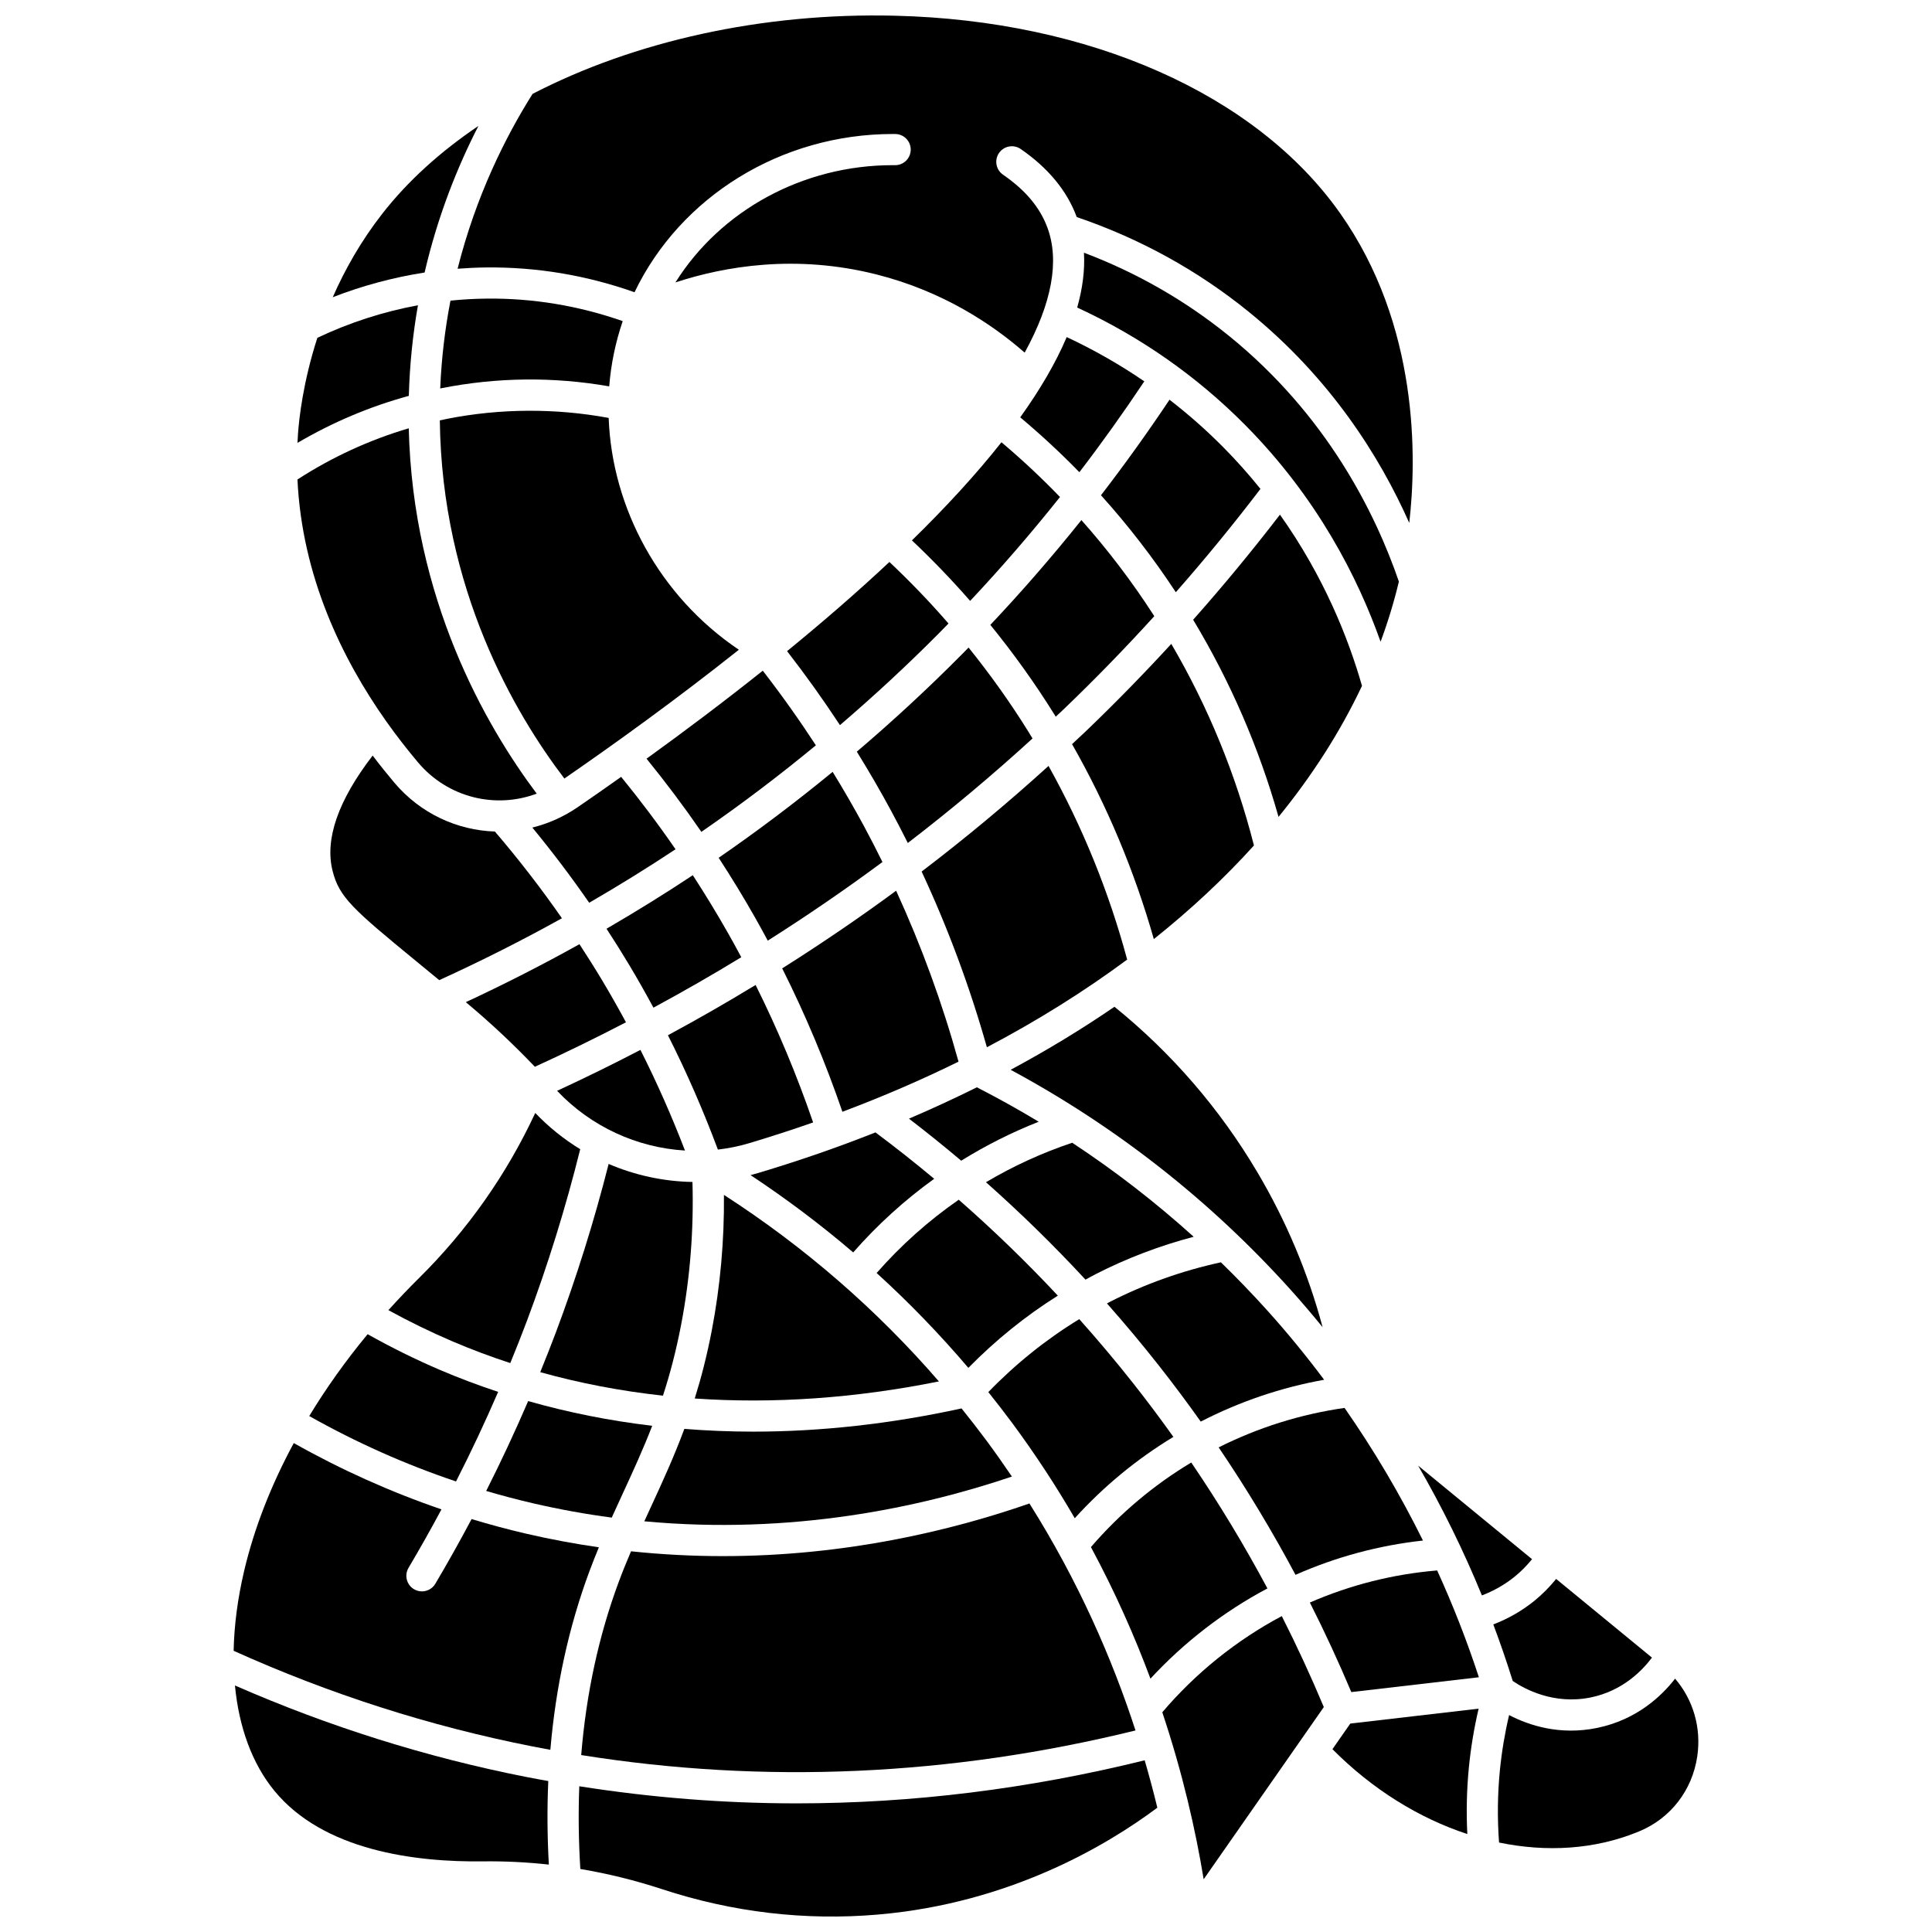 <?xml version="1.0" encoding="UTF-8"?>
<!-- Uploaded to: SVG Repo, www.svgrepo.com, Generator: SVG Repo Mixer Tools -->
<svg width="800px" height="800px" version="1.1" viewBox="144 144 512 512" xmlns="http://www.w3.org/2000/svg">
 <defs>
  <clipPath id="b">
   <path d="m265 148.09h254v134.91h-254z"/>
  </clipPath>
  <clipPath id="a">
   <path d="m297 610h154v41.902h-154z"/>
  </clipPath>
 </defs>
 <path d="m424.34 487.36c-8.328-8.906-17.094-17.391-26.266-25.422-8.016 5.566-15.316 12.074-21.758 19.422 8.629 7.844 16.738 16.238 24.309 25.141 7.188-7.32 15.113-13.734 23.715-19.141z"/>
 <path d="m406.45 309.6c6.141 7.555 11.828 15.477 16.984 23.762 0.117 0.188 0.23 0.383 0.348 0.57 0.734-0.695 1.488-1.379 2.219-2.082 8.219-7.871 16.188-16.082 23.895-24.551-0.102-0.16-0.199-0.32-0.301-0.48-5.711-8.832-12.066-17.172-19.016-24.988-7.68 9.598-15.73 18.871-24.129 27.77z"/>
 <path d="m485.99 485.76c2.918 3.242 5.75 6.57 8.516 9.961-3.871-14.434-9.676-28.227-17.355-41.176-9.961-16.797-22.676-31.496-37.809-43.742-8.633 5.918-17.816 11.496-27.508 16.703 27.973 15.082 52.895 34.648 74.156 58.254z"/>
 <path d="m434.36 481.66c8.27-4.227 16.984-7.535 25.98-9.902-10.09-9.113-20.832-17.441-32.199-24.918-7.969 2.672-15.625 6.176-22.848 10.461 9.207 8.164 18.012 16.781 26.375 25.816 0.895-0.488 1.781-0.992 2.691-1.457z"/>
 <path d="m431.72 337.82c-1.191 1.141-2.41 2.254-3.613 3.387 9.266 16.27 16.523 33.594 21.668 51.66 9.793-7.812 18.668-16.105 26.535-24.809-4.793-18.82-12.141-36.746-21.906-53.422-7.336 7.984-14.902 15.73-22.684 23.184z"/>
 <path d="m468.12 262.46c-4.465-4.504-9.207-8.68-14.188-12.531-5.766 8.645-11.828 17.094-18.164 25.316 7.238 8.031 13.863 16.617 19.836 25.699 7.793-8.859 15.281-18.004 22.43-27.383-3.012-3.742-6.305-7.461-9.914-11.102z"/>
 <path d="m297.56 394.22c-9.805 5.465-19.848 10.582-30.117 15.363 0.184 0.152 0.359 0.301 0.543 0.453 6.152 5.156 12.102 10.742 17.758 16.668 8.176-3.734 16.227-7.668 24.145-11.789-2.019-3.734-4.109-7.43-6.285-11.066-1.945-3.25-3.969-6.457-6.043-9.629z"/>
 <path d="m398.66 317.66c-8.848 8.918-18.066 17.418-27.594 25.543 3.184 5.144 6.227 10.367 9.09 15.676 1.52 2.812 2.988 5.656 4.422 8.52 11.41-8.754 22.43-17.992 33.047-27.699-0.398-0.656-0.789-1.312-1.195-1.961-4.793-7.703-10.07-15.078-15.75-22.133-0.676 0.68-1.344 1.371-2.019 2.055z"/>
 <path d="m246.93 491.2c5.516 3.031 11.188 5.805 16.934 8.258 5.019 2.144 10.145 4.07 15.367 5.773 1.5-3.668 2.969-7.348 4.359-11.051 5.578-14.855 10.336-30.191 14.172-45.629-4.32-2.641-8.332-5.852-11.914-9.605-7.617 16.355-17.988 31.09-30.914 43.863-2.769 2.742-5.434 5.543-8.004 8.391z"/>
 <path d="m310.68 399.61c2.25 3.754 4.406 7.57 6.492 11.43 7.887-4.269 15.66-8.711 23.277-13.367-1.152-2.16-2.332-4.305-3.539-6.434-2.938-5.188-6.055-10.285-9.309-15.301-7.465 4.945-15.09 9.668-22.867 14.188 2.043 3.129 4.031 6.289 5.945 9.484z"/>
 <path d="m315.34 345.06c5.086 6.262 9.945 12.73 14.531 19.391 10.453-7.211 20.566-14.867 30.344-22.934-4.422-6.781-9.117-13.387-14.07-19.777-10.414 8.301-20.875 16.152-30.805 23.32z"/>
 <path d="m324.5 495.09c2.375-12.363 3.375-25.078 3.008-37.859-7.637-0.129-15.191-1.762-22.211-4.773-3.832 15.102-8.52 30.09-13.98 44.629-1.328 3.535-2.723 7.047-4.148 10.551 10.508 2.934 21.375 5.012 32.523 6.227 1.824-5.598 3.457-11.727 4.809-18.773z"/>
 <path d="m379.7 292.93c-8.617 8.082-17.797 16.016-27.117 23.629 4.918 6.344 9.598 12.887 14.012 19.605 9.043-7.746 17.797-15.844 26.211-24.32 0.855-0.863 1.707-1.738 2.555-2.609-4.938-5.691-10.164-11.133-15.66-16.305z"/>
 <path d="m473.99 256.64c19.105 19.266 29.855 40.441 35.879 57.426 1.945-5.246 3.562-10.559 4.848-15.938-6.293-18.328-19.148-44.102-44.945-65.051-11.551-9.379-24.48-16.797-38.512-22.105 0.266 4.656-0.375 9.516-1.793 14.531 16.695 7.699 31.656 18.16 44.523 31.137z"/>
 <path d="m305.45 246.39c0.457-5.828 1.645-11.629 3.578-17.289-11.68-4.086-23.828-6.113-36.16-5.965-3.164 0.031-6.328 0.215-9.488 0.535-1.414 7.305-2.375 15.07-2.719 23.27 0.102-0.02 0.203-0.043 0.305-0.062 14.773-2.918 29.715-3.07 44.484-0.488z"/>
 <path d="m342.55 446.95c5.754-1.719 11.398-3.555 16.934-5.492-4.273-12.453-9.363-24.648-15.242-36.43-7.606 4.637-15.359 9.066-23.234 13.324 4.973 9.844 9.387 19.977 13.238 30.301 2.793-0.324 5.57-0.887 8.305-1.703z"/>
 <path d="m293.56 350.32c13.395-9.234 29.711-20.992 46.246-34.129-21.043-14.188-33.621-37.508-34.504-61.438-14.047-2.602-28.75-2.531-42.73 0.227-0.676 0.133-1.348 0.281-2.016 0.426 0.523 44.777 19.883 77.703 33.004 94.914z"/>
 <path d="m291.64 433.08c9.008 9.531 21.238 15.074 33.887 15.824-3.488-9.074-7.426-17.992-11.805-26.672-7.258 3.781-14.621 7.391-22.082 10.848z"/>
 <g clip-path="url(#b)">
  <path d="m272.79 214.88c13.441-0.152 26.664 2.074 39.367 6.566 12.172-25.363 38.875-41.934 68.438-41.934 0.223 0 0.441 0 0.66 0.004 2.281 0.02 4.113 1.883 4.094 4.164-0.02 2.269-1.863 4.094-4.129 4.094h-0.035c-0.195-0.004-0.398-0.004-0.594-0.004-23.895 0-45.668 12.066-57.594 31.074 12.961-4.258 31.867-7.551 53.387-2.086 17.461 4.434 30.488 13.109 39.164 20.691 7.215-13.152 9.293-24.34 6.008-33.172-1.98-5.328-5.824-9.906-11.75-13.988-1.875-1.293-2.352-3.867-1.055-5.742 1.293-1.879 3.867-2.352 5.746-1.055 7.266 5.008 12.242 11.035 14.801 17.91 0.016 0.039 0.023 0.078 0.039 0.117 16.73 5.691 32.078 14.141 45.637 25.152 21.676 17.602 34.711 38.398 42.492 55.91 1.957-17.07 2.66-52.375-18.367-82.133-22.262-31.508-66.363-51.051-117.97-52.285-35.191-0.855-69.129 6.805-95.996 20.719-7.141 11.336-14.996 26.988-19.867 46.336 2.512-0.191 5.019-0.312 7.523-0.34z"/>
 </g>
 <path d="m421.87 346.98c-10.805 9.812-22.023 19.148-33.629 27.992 6.992 15 12.777 30.59 17.293 46.562 13.422-7.055 25.848-14.84 37.176-23.234-4.832-17.953-11.824-35.16-20.84-51.32z"/>
 <path d="m419.27 441.27c-5.34-3.219-10.805-6.262-16.391-9.125-5.832 2.902-11.828 5.676-17.992 8.309 4.699 3.609 9.316 7.32 13.84 11.145 6.527-4.059 13.402-7.512 20.543-10.328z"/>
 <path d="m364.66 348.55c-9.742 7.996-19.805 15.602-30.203 22.77 3.371 5.191 6.602 10.469 9.645 15.844 1.145 2.023 2.266 4.066 3.363 6.117 10.398-6.59 20.539-13.535 30.395-20.836-1.602-3.246-3.254-6.469-4.973-9.648-2.602-4.82-5.359-9.566-8.227-14.246z"/>
 <path d="m351.29 400.63c6.164 12.281 11.492 25.004 15.957 38 10.719-4.031 20.992-8.465 30.773-13.281-4.297-15.535-9.836-30.695-16.539-45.301-9.789 7.215-19.871 14.062-30.191 20.582z"/>
 <path d="m392.82 510.09c-16.496-19.051-35.57-35.617-56.969-49.43 0.109 12.148-0.973 24.219-3.234 35.992-1.277 6.641-2.809 12.551-4.504 17.965 20.828 1.441 42.559-0.059 64.707-4.527z"/>
 <path d="m344.91 454.86c-0.668 0.199-1.336 0.387-2.008 0.559 9.527 6.301 18.605 13.133 27.203 20.484 6.402-7.305 13.598-13.844 21.465-19.512-5.07-4.234-10.262-8.336-15.562-12.293-9.984 3.957-20.359 7.555-31.098 10.762z"/>
 <path d="m300.14 383.24c7.785-4.512 15.418-9.23 22.883-14.176-4.543-6.594-9.359-12.996-14.41-19.191-3.961 2.809-7.812 5.492-11.508 8.031-3.766 2.586-7.84 4.375-12.031 5.41 5.289 6.422 10.324 13.074 15.066 19.926z"/>
 <path d="m302.71 554.05c-6.34-0.91-12.793-2.102-19.34-3.625-4.84-1.125-9.637-2.418-14.395-3.856-3.074 5.789-6.273 11.512-9.605 17.137-0.77 1.301-2.144 2.027-3.555 2.027-0.715 0-1.441-0.188-2.102-0.578-1.961-1.164-2.609-3.695-1.449-5.656 3.019-5.098 5.93-10.266 8.73-15.5-13.473-4.613-26.566-10.484-39.141-17.57-6.051 11.207-10.52 22.648-13.168 33.945-1.723 7.34-2.633 14.426-2.769 21.102 25.418 11.465 52.012 19.988 79.098 25.324 1.609 0.316 3.223 0.621 4.836 0.918 1.426-16.719 4.871-32.551 10.355-47.316 0.812-2.184 1.648-4.289 2.504-6.352z"/>
 <path d="m270.79 177.37c-10.055 6.781-18.691 14.57-25.453 23.23-5.715 7.32-9.977 14.922-13.156 22.168 7.856-3.059 16.043-5.258 24.344-6.547 3.496-15.07 8.746-28.109 14.266-38.852z"/>
 <path d="m289.3 615.99c-1.961-0.355-3.926-0.699-5.883-1.086-26.379-5.199-52.301-13.348-77.156-24.234 1.07 11.117 4.566 20.703 10.402 27.848 13 15.91 37.32 19.008 55.438 18.762 5.789-0.066 11.578 0.223 17.348 0.855-0.422-7.531-0.469-14.914-0.148-22.145z"/>
 <path d="m254.76 224.9c-9.191 1.695-18.191 4.606-26.656 8.625-3.809 11.793-4.863 21.488-5.144 25.617-0.051 0.746-0.086 1.484-0.121 2.223 9.277-5.453 19.152-9.629 29.504-12.457 0.23-8.438 1.086-16.453 2.418-24.008z"/>
 <path d="m452.02 597.77c5.375 16.082 8.805 31.121 10.965 44.254l31.84-45.633c-3.426-8.176-7.141-16.219-11.137-24.109-11.98 6.359-22.852 15.109-31.668 25.488z"/>
 <path d="m246.35 335.15c2.812 3.977 5.676 7.625 8.461 10.926 7.867 9.316 20.465 12.348 31.422 8.246-13.57-18.09-32.832-51.582-33.91-96.82-10.414 3.074-20.297 7.613-29.492 13.566 1.207 25.75 11.891 47.598 23.418 63.938 0.035 0.047 0.07 0.094 0.102 0.145z"/>
 <g clip-path="url(#a)">
  <path d="m355.08 621.91c-19.277 0-38.48-1.527-57.562-4.531-0.281 7.144-0.188 14.457 0.277 21.918 7.293 1.23 14.535 3.012 21.684 5.359 18.625 6.117 37.863 8.383 57.172 6.723 34.977-3 60.73-18.367 74.055-28.324-0.988-4.078-2.102-8.27-3.356-12.559-30.746 7.598-61.594 11.414-92.27 11.414z"/>
 </g>
 <path d="m587.92 588.86c-3.598 4.637-10.195 10.898-20.656 13.055-9.949 2.051-18.172-0.707-23.336-3.406-1.133 4.793-1.945 9.668-2.434 14.555-0.633 6.375-0.707 12.828-0.23 19.227 12.637 2.621 25.328 1.832 36.691-2.781l0.516-0.211c8.273-3.453 14-10.867 15.32-19.836 1.117-7.559-1.059-14.977-5.871-20.602z"/>
 <path d="m497.11 607.55c10.574 10.66 22.977 18.297 35.746 22.492-0.301-5.934-0.16-11.895 0.426-17.797 0.516-5.184 1.379-10.352 2.57-15.434l-34.012 3.953z"/>
 <path d="m565.6 593.83c8.383-1.727 13.586-7.07 16.184-10.547l-25.391-20.848c-1.746 2.141-3.676 4.109-5.824 5.844-3.227 2.606-6.914 4.711-10.828 6.211 1.855 4.945 3.578 9.941 5.148 14.984 2.938 2.008 10.781 6.406 20.711 4.356z"/>
 <path d="m491.13 568.69c3.93 7.773 7.594 15.688 10.984 23.73l33.805-3.93c-3.144-9.629-6.852-19.082-11.055-28.305-11.695 0.977-23.008 3.832-33.734 8.504z"/>
 <path d="m550.01 557.2-30.184-24.785c6.394 11.051 12.047 22.555 16.895 34.387 3.133-1.191 6.078-2.871 8.656-4.953 1.707-1.375 3.242-2.945 4.633-4.648z"/>
 <path d="m414.37 254.6c5.477 4.594 10.707 9.441 15.676 14.539 5.996-7.828 11.734-15.867 17.207-24.082-6.488-4.441-13.355-8.355-20.566-11.727-2.926 6.906-7.129 14.035-12.316 21.27z"/>
 <path d="m314.75 547.16c39.004 3.641 73.012-3.609 97.414-11.855-2.137-3.16-4.359-6.32-6.695-9.473-2.16-2.914-4.383-5.769-6.652-8.586-18.742 4.094-37.238 6.152-55.207 6.152-6.148 0-12.234-0.254-18.25-0.73-2.789 7.508-5.84 14.133-8.844 20.645-0.586 1.273-1.18 2.559-1.766 3.848z"/>
 <path d="m385.67 287.21c5.398 5.102 10.547 10.449 15.426 16.035 8.293-8.824 16.238-18.02 23.812-27.531-4.91-5.09-10.082-9.934-15.512-14.508-6.828 8.645-14.902 17.383-23.727 26.004z"/>
 <path d="m483.2 280.39c-7.34 9.539-15.008 18.848-23.004 27.848 9.836 16.34 17.422 33.855 22.629 52.242 9-11.035 16.422-22.656 22.117-34.715-3.574-12.516-10.059-28.93-21.742-45.375z"/>
 <path d="m494.91 509.65c-4.758-6.352-9.777-12.488-15.062-18.359-3.969-4.402-8.07-8.656-12.297-12.766-10.246 2.227-20.145 5.742-29.445 10.496-0.254 0.129-0.496 0.273-0.75 0.406 4.625 5.231 9.117 10.586 13.449 16.074 3.934 4.984 7.734 10.066 11.406 15.238 10.336-5.324 21.297-9.035 32.699-11.09z"/>
 <path d="m521.1 552.26c-6.051-12.23-13.008-24-20.781-35.148-11.66 1.672-22.852 5.184-33.363 10.461 7.375 10.891 14.172 22.164 20.367 33.773 10.762-4.758 22.082-7.801 33.777-9.086z"/>
 <path d="m454.96 524.79c-3.43-4.809-6.969-9.539-10.633-14.18-4.598-5.828-9.379-11.5-14.312-17.027-8.793 5.375-16.859 11.852-24.102 19.336 2.102 2.629 4.176 5.285 6.188 8 6.266 8.453 11.809 16.957 16.723 25.426 7.648-8.438 16.41-15.656 26.137-21.555z"/>
 <path d="m479.88 564.95c-6.137-11.477-12.871-22.613-20.184-33.371-10.02 6.012-18.938 13.535-26.59 22.414 6.387 11.859 11.57 23.574 15.773 34.867 8.895-9.629 19.469-17.797 31-23.91z"/>
 <path d="m444.92 602.59c-6.168-18.98-15.133-39.535-28.109-60.152-20.859 7.246-48.891 13.949-81.27 13.949-7.863 0-15.98-0.402-24.309-1.277-1.129 2.648-2.238 5.348-3.281 8.164-5.297 14.266-8.602 29.605-9.926 45.836 48.457 7.738 97.785 5.555 146.89-6.519z"/>
 <path d="m248.5 351.41c-1.891-2.242-3.816-4.637-5.742-7.18-9.152 11.902-12.727 22.168-10.621 30.559 1.758 6.996 5.379 10.164 22.199 23.969 1.891 1.551 3.906 3.203 6.066 4.988 11.109-5.062 21.953-10.531 32.516-16.398-5.535-7.957-11.477-15.641-17.766-22.984-9.98-0.328-19.73-4.758-26.652-12.953z"/>
 <path d="m306.12 546.18c0.965-2.141 1.934-4.242 2.891-6.32 2.731-5.922 5.394-11.707 7.832-18.012-11.262-1.328-22.242-3.519-32.875-6.547-3.461 8.043-7.168 15.992-11.125 23.816 4.098 1.207 8.23 2.297 12.391 3.266 7.086 1.645 14.051 2.891 20.887 3.797z"/>
 <path d="m264.85 536.6c3.977-7.793 7.695-15.715 11.168-23.738-5.231-1.727-10.367-3.66-15.402-5.809-6.527-2.789-12.961-5.984-19.195-9.477-5.797 7.012-10.977 14.281-15.469 21.691 12.488 7.031 25.5 12.828 38.898 17.332z"/>
</svg>